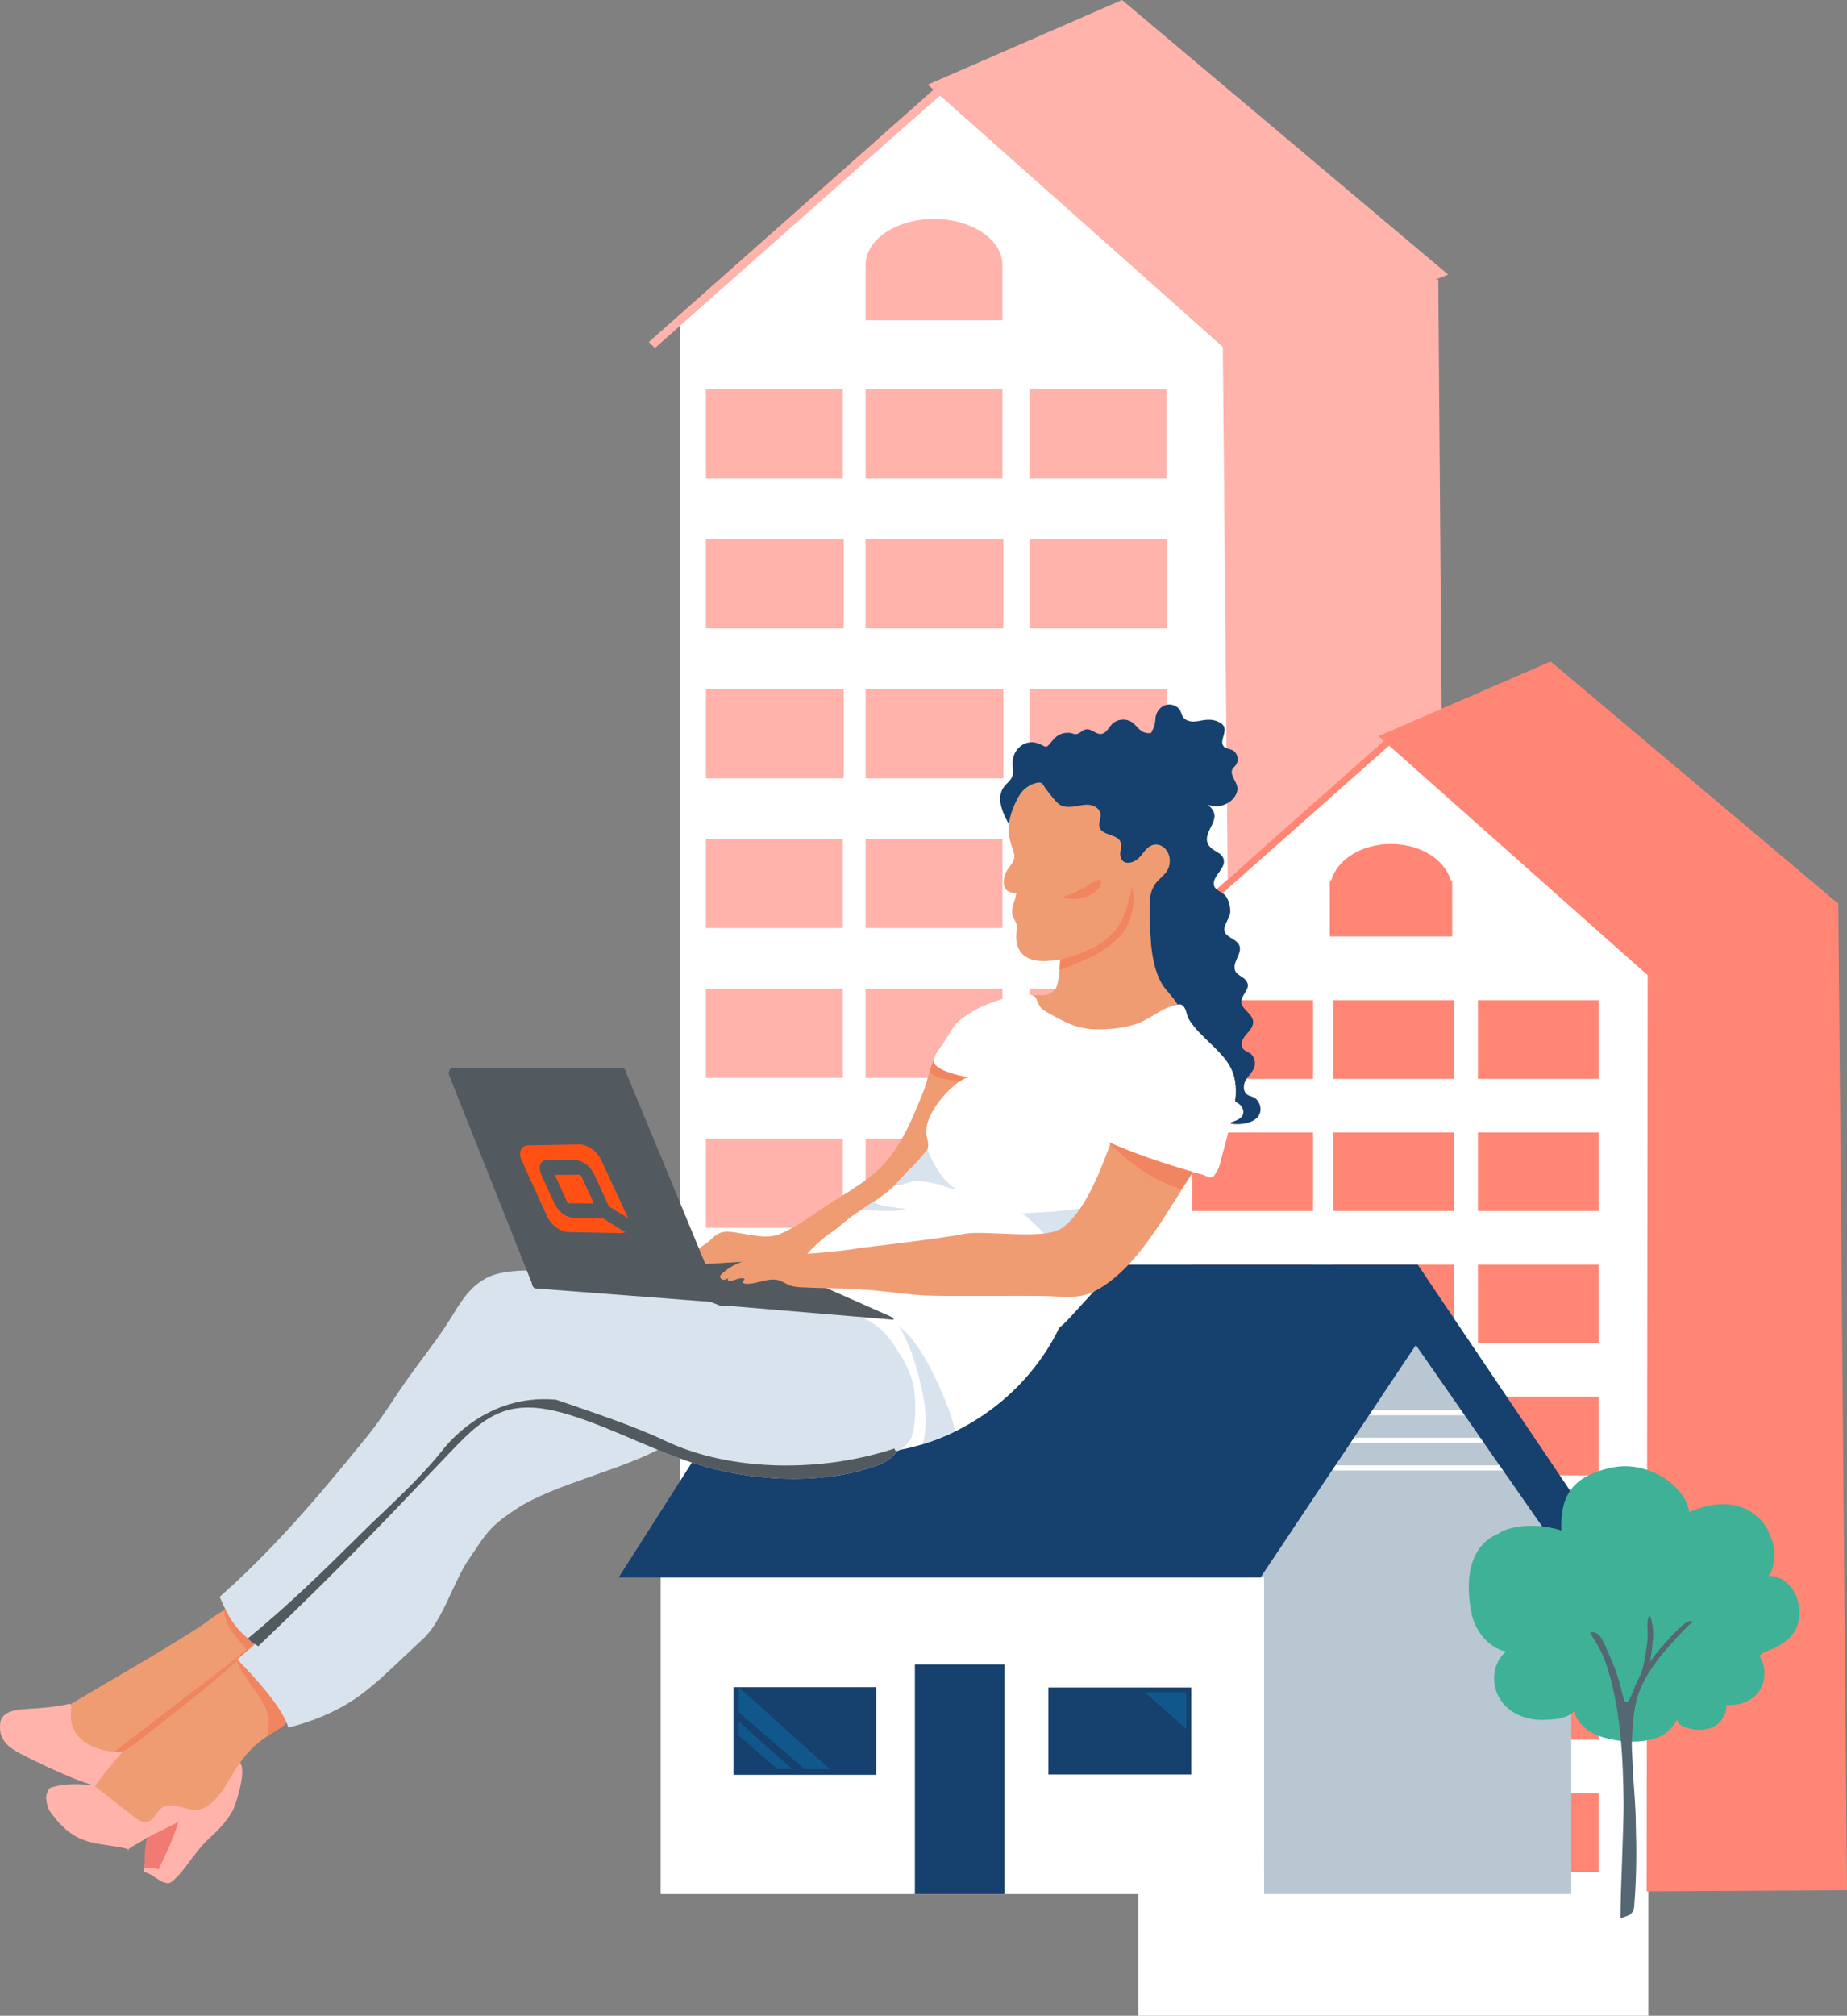<svg xmlns="http://www.w3.org/2000/svg" id="Layer_2" data-name="Layer 2" viewBox="0 0 358.26 390.74"><rect x="0" y="0" width="358.26" height="390.74" fill="#808080" stroke="none"/><g id="Illustration"><g><g><polygon points="131.85 317.13 239.12 317.13 239.12 68.92 182.45 18.38 131.85 62.33 131.85 317.13" style="fill: #fff;"></polygon><g><rect x="199.89" y="133.58" width="26.54" height="17.27" style="fill: #ffb3ab;"></rect><rect x="199.71" y="162.63" width="26.54" height="17.27" style="fill: #ffb3ab;"></rect><rect x="199.71" y="191.68" width="26.54" height="17.27" style="fill: #ffb3ab;"></rect><rect x="199.71" y="220.73" width="26.54" height="17.27" style="fill: #ffb3ab;"></rect><rect x="168.08" y="133.58" width="26.54" height="17.27" style="fill: #ffb3ab;"></rect><rect x="167.9" y="162.63" width="26.54" height="17.27" style="fill: #ffb3ab;"></rect><rect x="167.9" y="191.68" width="26.54" height="17.27" style="fill: #ffb3ab;"></rect><rect x="167.9" y="220.73" width="26.54" height="17.27" style="fill: #ffb3ab;"></rect><rect x="167.9" y="249.77" width="26.54" height="17.27" style="fill: #ffb3ab;"></rect><rect x="199.71" y="249.77" width="26.54" height="17.27" style="fill: #ffb3ab;"></rect><rect x="137.11" y="133.58" width="26.54" height="17.27" style="fill: #ffb3ab;"></rect><rect x="136.93" y="162.63" width="26.54" height="17.27" style="fill: #ffb3ab;"></rect><rect x="136.93" y="191.68" width="26.54" height="17.27" style="fill: #ffb3ab;"></rect><rect x="136.93" y="220.73" width="26.54" height="17.27" style="fill: #ffb3ab;"></rect><rect x="137.11" y="249.77" width="26.54" height="17.27" style="fill: #ffb3ab;"></rect><rect x="199.89" y="278.82" width="26.54" height="17.27" style="fill: #ffb3ab;"></rect><rect x="168.08" y="278.82" width="26.54" height="17.27" style="fill: #ffb3ab;"></rect><rect x="137.11" y="278.82" width="26.54" height="17.27" style="fill: #ffb3ab;"></rect></g><polygon points="280.9 301.52 239.48 317.69 237.07 54.19 278.98 54.19 280.9 301.52" style="fill: #ffb3ab;"></polygon><polygon points="280.9 53.23 239.66 69.4 179.96 16.41 217.64 0 280.9 53.23" style="fill: #ffb3ab;"></polygon><polygon points="127.04 67.46 125.84 66.31 181.25 17.23 182.45 18.38 127.04 67.46" style="fill: #ffb3ab;"></polygon><rect x="199.89" y="104.54" width="26.54" height="17.27" style="fill: #ffb3ab;"></rect><rect x="199.71" y="133.58" width="26.54" height="17.27" style="fill: #ffb3ab;"></rect><rect x="168.08" y="104.54" width="26.54" height="17.27" style="fill: #ffb3ab;"></rect><rect x="167.9" y="133.58" width="26.54" height="17.27" style="fill: #ffb3ab;"></rect><rect x="137.11" y="104.54" width="26.54" height="17.27" style="fill: #ffb3ab;"></rect><rect x="136.93" y="133.58" width="26.54" height="17.27" style="fill: #ffb3ab;"></rect><rect x="199.71" y="75.49" width="26.54" height="17.27" style="fill: #ffb3ab;"></rect><rect x="199.71" y="104.54" width="26.54" height="17.27" style="fill: #ffb3ab;"></rect><rect x="167.9" y="75.49" width="26.54" height="17.27" style="fill: #ffb3ab;"></rect><rect x="167.9" y="104.54" width="26.54" height="17.27" style="fill: #ffb3ab;"></rect><rect x="136.93" y="75.49" width="26.54" height="17.27" style="fill: #ffb3ab;"></rect><rect x="136.93" y="104.54" width="26.54" height="17.27" style="fill: #ffb3ab;"></rect><path d="m194.44,51.36c0-4.92-5.94-8.91-13.27-8.91-7.33,0-13.27,3.99-13.27,8.91,0,.09.02.18.02.27h-.02s0,10.45,0,10.45h26.54v-10.45h-.02c0-.09.02-.18.02-.27Z" style="fill: #ffb3ab;"></path></g><polygon points="319.73 390.74 220.8 390.74 220.8 185.54 270.84 141.89 319.73 185.54 319.73 390.74" style="fill: #fff;"></polygon><g><rect x="286.67" y="193.9" width="23.41" height="15.23" style="fill: #ff8674;"></rect><rect x="286.67" y="219.52" width="23.41" height="15.23" style="fill: #ff8674;"></rect><rect x="286.67" y="245.14" width="23.41" height="15.23" style="fill: #ff8674;"></rect><rect x="286.67" y="270.76" width="23.41" height="15.23" style="fill: #ff8674;"></rect><rect x="258.61" y="193.9" width="23.41" height="15.23" style="fill: #ff8674;"></rect><rect x="258.61" y="219.52" width="23.41" height="15.23" style="fill: #ff8674;"></rect><rect x="258.61" y="245.14" width="23.41" height="15.23" style="fill: #ff8674;"></rect><rect x="258.61" y="270.76" width="23.41" height="15.23" style="fill: #ff8674;"></rect><rect x="258.61" y="296.39" width="23.41" height="15.23" style="fill: #ff8674;"></rect><rect x="286.67" y="296.39" width="23.41" height="15.23" style="fill: #ff8674;"></rect><rect x="231.29" y="193.9" width="23.41" height="15.23" style="fill: #ff8674;"></rect><rect x="231.29" y="219.52" width="23.41" height="15.23" style="fill: #ff8674;"></rect><rect x="231.29" y="245.14" width="23.41" height="15.23" style="fill: #ff8674;"></rect><rect x="231.29" y="270.76" width="23.41" height="15.23" style="fill: #ff8674;"></rect><rect x="231.29" y="296.39" width="23.41" height="15.23" style="fill: #ff8674;"></rect><rect x="286.67" y="322.01" width="23.41" height="15.23" style="fill: #ff8674;"></rect><rect x="286.67" y="347.63" width="23.41" height="15.23" style="fill: #ff8674;"></rect><rect x="258.61" y="322.01" width="23.41" height="15.23" style="fill: #ff8674;"></rect><rect x="258.61" y="347.63" width="23.41" height="15.23" style="fill: #ff8674;"></rect><rect x="231.29" y="347.63" width="23.41" height="15.23" style="fill: #ff8674;"></rect><rect x="231.29" y="322.01" width="23.41" height="15.23" style="fill: #ff8674;"></rect></g><polygon points="358.26 366.41 319.4 366.64 319.61 175.03 356.57 175.03 358.26 366.41" style="fill: #ff8674;"></polygon><polygon points="356.57 175.17 320.04 189.44 267.38 142.7 300.78 128.22 356.57 175.17" style="fill: #ff8674;"></polygon><rect x="244.01" y="132.92" width="1.35" height="65.29" transform="translate(206.39 -127.38) rotate(48.47)" style="fill: #ff8674;"></rect><path d="m281.4,170.64c-1.17-4.03-5.91-7.04-11.59-7.04-5.68,0-10.42,3.02-11.59,7.04h-.28v10.89h23.74v-10.89h-.28Z" style="fill: #ff8674;"></path><g><polygon points="304.78 304.02 304.78 367.15 245.19 367.15 244.49 305.79 274.63 260.75 304.78 304.02" style="fill: #b8c7d2;"></polygon><rect x="128.16" y="305.79" width="117.04" height="61.36" transform="translate(373.35 672.95) rotate(-180)" style="fill: #fff;"></rect><line x1="285.4" y1="273.84" x2="264.94" y2="273.84" style="fill: none; stroke: #fff; stroke-miterlimit: 10;"></line><line x1="289.03" y1="279.19" x2="259.5" y2="279.19" style="fill: none; stroke: #fff; stroke-miterlimit: 10;"></line><line x1="293.31" y1="284.55" x2="255.38" y2="284.55" style="fill: none; stroke: #fff; stroke-miterlimit: 10;"></line><polygon points="314.71 304.02 304.78 304.02 274.63 260.75 244.49 305.79 120 305.79 158.66 245.15 274.99 245.15 314.71 304.02" style="fill: #16406d;"></polygon><g><rect x="142.28" y="327.05" width="27.71" height="16.99" transform="translate(312.26 671.09) rotate(-180)" style="fill: #16406d;"></rect><polygon points="143.29 327.05 147.99 331.27 161.01 342.96 156.13 342.96 148.36 336.26 143.29 331.9 143.29 327.05" style="fill: #009feb; opacity: .25;"></polygon><polygon points="143.29 333.65 146.03 336.11 153.61 342.92 150.77 342.92 146.24 339.02 143.29 336.47 143.29 333.65" style="fill: #009feb; opacity: .25;"></polygon></g><g><rect x="203.37" y="327.11" width="27.71" height="16.87" transform="translate(434.44 671.09) rotate(-180)" style="fill: #16406d;"></rect><polygon points="230.11 328.04 230.11 335.11 230.23 335.26 222.04 328.04 230.11 328.04" style="fill: #009feb; opacity: .25;"></polygon></g><rect x="177.45" y="322.64" width="17.38" height="44.51" transform="translate(372.29 689.79) rotate(-180)" style="fill: #16406d;"></rect></g><g><path d="m290.77,297.23c1-.91,6.11-2.47,12.07-.56-.14-5.95,1.34-10.48,10.06-12.23,6.49-1.3,13.97,3.32,14.76,8.65.63-.12,7.89-4.04,13.51,1.19,1.01.93,1.72,2.04,2.13,3.32.67,1.27.94,2.69.88,4.11-.03.63-.41,3.69-1.34,3.76,2.07-.15,4.07,1.18,5.1,2.98,1.44,2.51,1.57,6.09-.29,8.41-.85,1.06-2,1.87-3.2,2.48-.8.4-1.79.66-2.54,1.09-.98.56-.38.78-.02,1.79.78,2.17.29,4.88-1.42,6.47-.79.74-1.77,1.28-2.81,1.56-.27.07-2.8.52-2.86.14.29,1.85-1,3.7-2.71,4.45-1.71.75-3.72.55-5.46-.12-.64-.25-1.37-.74-1.28-1.43-1.31,2.22-2.7,3.38-5.29,3.95-3.01.67-6.33.36-9.27-.52-2.4-.71-4.79-2.45-5.45-4.98-1.39,1.4-3.7,1.55-5.58,1.64-3.53.16-7.18-1.12-9-4.36-1.45-2.57-1.24-6.07.73-8.27.2-.22.47-.42.75-.58-3.35-.65-6.08-3.87-6.78-7.33-.44-2.15-2.47-12.46,5.32-15.62Z" style="fill: #3fb196;"></path><path d="m308.52,316.69s2.01,2.94,2.86,5.38c3.01,8.62,3.45,18.63,3.55,27.32.05,4.27-.65,18.42-.61,22.45,1.63-.53,2.69-.73,2.69-2.73.42-5.11.45-10.24.29-15.37,0-3.94-.49-7.88-.62-11.82-.05-1.5-.23-3.14-.14-4.63.46-7.72.42-11.65,11.01-22.25.2-.2,1.43-.82.29-.81-.65,0-2.02,1.28-2.48,1.74-1.17,1.15-1.75,1.85-2.44,2.61-1.04,1.17-2.83,3.23-2.88,3.7.17-1.44.38-1.64.62-5.01.06-.82-.15-3.38-.66-4.03-.65.39-.42,2.37-.41,3.12.05,2.13-.36,4.04-.74,6.14-.36,2.02-1.04,2.82-1.84,4.68-.36.83-1.44,4.48-2.13,1.9-.9-3.34-.94-4.21-2.72-8.25-.38-.87-1.23-2.97-1.88-3.73-.78-.9-2.07-.87-1.75-.41Z" style="fill: #546772;"></path></g><path d="m339.52,114.36c.63.13,1.32-.01,1.85-.39-.03-.67-1.08-.49-1.61-.09-1.86,1.44-3.49,3.16-4.81,5.1" style="fill: none;"></path><g><path d="m13.86,330.26c-.48.29-.97.58-1.31,1.02-1.1,1.4-.24,3.5.96,4.82,3.09,3.37,8.12,4.5,12.63,3.71,4.51-.78,8.57-3.24,12.13-6.1,3.57-2.87,6.76-6.18,10.3-9.08,1.69-1.38,3.57-2.86,3.99-4.99.74-3.81-2.31-8.5-6.23-8.25-3.17.2-4.97,2.24-7.49,3.87-8.13,5.27-16.67,10.01-24.98,14.99Z" style="fill: #ef9c73;"></path><path d="m47.18,319.01c.66.8,1.36,1.57,2.12,2.27.62.57,1.52,1.13,2.26.73.88-.47,1.06-2.39,1.1-3.29.05-1.22-.25-2.45-.78-3.55-1.02-2.11-3.09-3.93-5.56-3.77-.77.05-1.52.22-2.23.49-.76.29-.64.58-.47,1.36.15.71.4,1.39.76,2.03.37.67.84,1.27,1.31,1.87.49.63.98,1.25,1.49,1.87Z" style="fill: #f1855f;"></path><path d="m45.1,351.03c-1.27,2.31-3.23,4.15-5.16,5.94-.74.69-2.6,3.07-3.19,3.89-1.74,2.41-3.42,4.29-4.2,4.2-1.81-.2-2.82-1.82-4.61-2.15.05-1.02.44-5.93.83-6.88-1.15.95-2.83,1.58-3.99,2.54-.09.08.16.14.16.02s-.14-.17-.25-.2c-6.14-1.47-10.02-.11-15.19-7.54-.27-.39-.65-2.23-.54-2.69.43-1.78.82-1.63,1.82-1.89,1.98-.52,4.06-.43,6.11-.33.62.03,1.25.06,1.83.27.51.18.82.53,1.26.78.47.27,1.03.36,1.56.49,1.29.32,2.59.58,3.9.79,2.57.41,5.16.62,7.76.62,2.25,0,4.29-.27,5.99-1.81,1.65-1.5,3.12-3.19,4.77-4.69.48-.43,1-.86,1.63-.98,3.05-.56.26,8.28-.49,9.64Z" style="fill: #ffb3ab;"></path><path d="m34.66,353.12c-1.08,3.17-2.4,6.27-3.93,9.26-.87-.33-1.83-.4-2.74-.2.17-.04-.15-5.18.71-5.93.69-.6,1.75-.95,2.55-1.36,1.14-.59,2.27-1.17,3.41-1.76Z" style="fill: #f17a72;"></path><path d="m17.6,338.38c-2.41-1.2-4.15-3.32-3.84-6.53.05-.55.15-1.17-.19-1.6-3.15.78-6.21.85-9.41,1.1-1.56.12-3.84.68-4.1,2.54-.44,3.22,1.37,4.74,3.98,6.09,3.07,1.59,6.2,3.06,9.39,4.4,3.58,1.51,11.55,4.59,13.79-.48.37-.84,1.06-3.53.38-4.23-.78-.8-3.63-.05-4.64-.07-1.82-.03-3.74-.42-5.36-1.23Z" style="fill: #ffb3ab;"></path><path d="m18.42,346.27l7.54,5.89c.78.61,1.71,1.25,2.66,1,1.21-.32,1.63-1.84,2.62-2.61,1.01-.77,2.43-.64,3.66-.32s2.48.78,3.73.54c.64-.12,1.24-.43,1.78-.8,1.93-1.33,3.12-3.45,4.33-5.45,1.22-2.03,2.53-4.03,4.23-5.68,1.47-1.43,3.2-2.57,4.96-3.62.98-.59,2.12-1.42,2.01-2.56-.03-.34-.18-.65-.32-.96-1.36-2.92-3-5.9-5.46-8.04-3.08-2.67-5.09-.9-8.09,1.01-5.78,3.66-11.26,7.82-16.1,12.66-2.76,2.76-5.31,5.75-7.56,8.95Z" style="fill: #ef9c73;"></path><path d="m38.65,328.18c-1.73,1.34-13.59,11-14.75,11.28l-1.74.1c7.66-5.77,13.13-10.21,19.29-14.75,2.48-1.83,6.32-5.17,7.95-6.21-.72,1.07-7.63,7.15-10.75,9.57Z" style="fill: #f1855f;"></path><path d="m51.36,330.74c-.95-2.18-6.21-8.45-5.31-9.09,1.03-.09,2.88.92,4.13,2,2.46,2.14,4.1,5.12,5.46,8.04.14.31.29.62.32.96.11,1.14-1.03,1.97-2.01,2.56-.36.22-1.75,1.12-2.11,1.34.42-2.84.5-3.56-.48-5.81Z" style="fill: #f1855f;"></path><path d="m100.06,292.54c-1.7,1.15-3.41,2.33-4.83,3.82-1.65,1.74-2.85,3.84-4.23,5.8-2.9,4.12-5.12,11.93-8.79,15.38-1.74,1.64-3.48,3.28-5.23,4.91-2.58,2.43-5.18,4.86-8.11,6.85-3.91,2.64-8.36,4.43-12.94,5.58-1.18-4.09-6.93-10.15-9.89-13.21,13.03-11.23,22.72-20.34,29.77-33.29,1.53-2.82,2.88-5.8,5.08-8.14,1.59-1.7,3.55-2.98,5.53-4.21,2.79-1.74,5.63-3.39,8.52-4.96.48.44.96.88,1.44,1.31,7.5-3.45,16.33-3.9,24.14-1.23,2.63.9,5.69,2.57,6.82,5.27,1.62,3.85,4.51,2.1,1.62,3.85-7.34,4.44-21.8,7.48-28.9,12.29Z" style="fill: #d8e3ee;"></path><path d="m173.5,223.05c-.38.55-.78,1.09-1.2,1.61-2.86,3.56-7.07,5.93-10.89,8.34-2.96,1.87-5.67,4.01-8.81,5.6-.7.35-1.41.69-2.17.88-1.66.42-3.4.15-5.09-.13-.79-.13-1.58-.26-2.37-.39-1.2-.2-2.5-.38-3.59.16-.91.45-1.53,1.32-2.37,1.87s-1.58,1.19-2.32,1.91c-.59.58-1.19,1.27-1.19,2.1.63.36,1.38.42,2.1.47,5.23.36,10.45.02,15.69-.16,2.59-.09,5.2-.18,7.71-.85,5.66-1.52,10.19-5.92,13.15-10.98,2.96-5.05,8.91-1.3,10.47-6.94.62-2.23,5.51-17.83,5.62-20.14.14-2.83-6.06-3.09-7.06-1.02-1.13,2.33-1.06,3.68-2.19,6.49-1.55,3.84-3.14,7.75-5.49,11.18Z" style="fill: #ef9c73;"></path><path d="m186.36,209.5c-1.35-.01-2.69-.19-3.99-.54-.71-.19-1.65-.61-2.07-1.24.21-.71.53-1.4.85-2.07.68-1.39,2.88-1.67,4.14-1.68,1.74-.02,4,.34,5.16,1.79.53.66.65,1.52.26,2.28-.46.93-1.24,1.22-2.22,1.34-.71.09-1.42.13-2.13.12Z" style="fill: #f1855f;"></path><path d="m136.73,284.28c-8.95-2.54-17.18-7.19-26.07-9.96-4.03-1.26-8.4-2.11-12.45-.91-4.1,1.22-7.31,4.36-10.27,7.45-12.28,12.8-20.07,21.28-37.85,38.24-4.19-2.91-5.44-4.89-7.49-9.56,7.1-6.23,13.55-13.15,19.68-20.32,3.07-3.59,6.07-7.25,9.05-10.92,2.92-3.6,5.19-7.47,7.9-11.25,2.85-3.99,5.94-7.82,8.5-12,1.7-2.77,3.29-5.38,6.17-7.06,2.58-1.51,5.72-1.64,8.71-1.74,21.25-.67,43.25-1.21,62.89,6.94,3.11,1.29,6.26,2.89,8.29,5.57,4.62,6.1,4.77,22.04-3.1,25.1-10.2,3.97-23.64,3.35-33.96.43Z" style="fill: #d8e3ee;"></path><path d="m69.55,297.75c5.49-5.44,11.88-10.97,16.62-17.07.24-.18,7.99-10.63,21.7-9.35,6.42,2.21,15.01,5.04,21.08,7.93,13.13,6.26,31.21,6.11,45.05,1.35.23-.08.45-.17.67-.27-.98,1.61-2.3,2.86-3.98,3.52-10.2,3.97-23.64,3.35-33.96.43-8.95-2.54-17.18-7.19-26.07-9.96-4.03-1.26-8.4-2.11-12.45-.91-4.1,1.22-7.31,4.36-10.27,7.45-12.28,12.8-20.07,21.28-37.85,38.24-1.46-1.01-1.1-.57-2.01-1.51,7.9-6.49,14.21-12.64,21.47-19.84Z" style="fill: #525a60;"></path><path d="m194.14,156.07c-.27-1.26-.18-2.5.59-3.53.5-.67,1.26-1.17,1.58-1.94.37-.88.08-1.88.1-2.83.05-2.52,2.38-4.51,4.8-3.71,1.77.58,1.49,1.32,2.8-.34.95-1.21,2.02-1.78,3.49-1.66.53.04.74.32,1.33.23.7-.11,1.17-.87,1.94-.93,1-.07,1.81,1.01,2.8.91.98-.09,1.45-1.2,2.14-1.91.98-1,2.69-1.16,3.84-.37.85.58,1.4,1.6,2.36,1.97,1.06.4,2.22-.11,3.35-.1,1.3.01,2.65.87,3.19,2.06.59,1.3-.04,2.85,1.69,3.53.66.26,1.42.21,2.04.55.63.35,1.01,1.05,1.13,1.77.28,1.61-.56,1.69-.98,2.94-.44,1.31.58,2.29,1.57,3.01.82.6,1.71,1.41,1.68,2.5-.04,1.99-2.81,4.14-.69,6.14.74.7,1.91.96,2.34,1.88.95,2.01-2.23,3.5-1.75,5.42.24.97,1.7,1.26,2.29,2.06.58.78.84,1.95.87,2.91.05,1.39-1.8,3.07-.93,4.3.34.49.89.78,1.4,1.09s1.03.67,1.27,1.22c.34.81-.06,1.73-.43,2.53-.37.8-.72,1.76-.3,2.53.4.72,1.31.98,1.87,1.58,1.21,1.31.01,2.25-.54,3.48-.61,1.36.26,1.98,1.12,2.94.43.48.89,1.01.96,1.65.08.67-.28,1.32-.7,1.85s-.93,1-1.25,1.6-.41,1.39.02,1.92c.35.44.95.58,1.4.91.65.48.96,1.35.87,2.16-.18,1.67-2.01,2.37-2.13,4.21-.04.61.17,1.27.68,1.61.32.22.72.28,1.07.43,1.38.58,1.93,2.54,1.05,3.75-.54.74-1.46,1.13-2.36,1.33-1.13.25-2.34.26-3.47,0,1.25-.38,3.52-.93,2.79-2.83-.38-.99-1.4-1.25-2.17-1.82-.88-.65-.93-1.15-1.51-1.99-1.35-1.95-3.93-3.32-5.88-4.58-3.02-1.94-6.2-4.01-7.43-7.58-.54-1.56-.54-3.24-1.08-4.8-.73-2.1-.27-4.35-.06-6.6.52-5.45.79-15.16-4.78-18.27-.55-.31-1.15-.54-1.71-.83-3.94-2.04-5.38-6.9-9.87-7.8-1.59-.32-3.18-.64-4.77-.96-1.99-.4-4.38-1.86-5.93.33-.7-1.19-1.4-2.57-1.69-3.92Z" style="fill: #16406d;"></path><path d="m121.54,208.13l17.83,43.06c.06.64-.24,1.19-.66,1.23l-34.69-2.65c-.43.04-.82-.45-.88-1.09l-16.09-40.42c-.06-.64.24-1.19.66-1.23h32.94c.43-.04.82.45.88,1.09Z" style="fill: #525a60;"></path><g><path d="m114.91,233.28l-4.49-.03c-.16,0-.36-.15-.44-.32l-2.23-4.87c-.08-.18-.02-.32.14-.32l4.45-.02c.16,0,.36.14.44.32l2.27,4.92c.08.18.02.32-.15.32Z" style="fill: #ff5114;"></path><path d="m116.9,236.16s.02.05-.38.04l-5.09-.07s-2.59-.03-3.92-2.91c-2.31-5.01-2.51-5.48-2.51-5.48,0,0-1.28-2.84,1.27-2.88,2.57-.04,5-.04,5-.04,0,0,2.64-.03,3.99,2.87,1.27,2.74,2.6,5.61,2.6,5.61,0,0,.19.39.16.45-.03.06,3.84,2.4,3.84,2.4-.02-.04-.04-.08-.06-.13l-5.21-11.19c-.78-1.67-2.65-3-4.18-2.98l-9.9.17c-1.45.02-2.03,1.35-1.3,2.97l4.92,10.81c.75,1.64,2.56,3,4.06,3.03l10.18.2c.34,0,.64-.05.89-.17l-4.37-2.74Z" style="fill: #ff5114;"></path></g><path d="m205.65,185.97c-2.33.41-5.77.8-7.51-1.22-.94-1.08-1.15-2.63-.98-4.05.05-.46.14-.93.05-1.38-.09-.46-.36-.85-.57-1.27-.86-1.74.25-3.04.51-4.97-1.22.13-3.14-.48-2.22-3.5.47-1.54,2.26-2.49,1.73-4.21-.32-1.06-.7-2.11-.91-3.19-.46-2.38.32-4.71,1.34-6.85.32-.67.69-1.32,1.17-1.88.73-.84,1.73-1.44,2.82-1.7,1.27-.3,1.27.59,1.91,1.34.66.79,1.52,2.05,2.33,2.72.78.65,1.9.68,2.91.54s2.01-.44,3.02-.34c1.01.1,2.07.75,2.21,1.75.13.86-.44,1.75-.19,2.59.51,1.67,3.51,1.28,4.11,2.92.3.83-.21,1.75-.06,2.62.34,1.99,2.47,1.48,3.51.49s1.66-2.55,3.29-2.67c1.02-.07,1.97.66,2.42,1.57.57,1.15.47,2.6-.24,3.65-.69,1.01-1.78,1.64-2.41,2.71s-.88,2.29-.88,3.55c.02,4.68-.08,11.97,2.64,15.94.89,1.3,2.14,2.37,2.85,3.78,1.68,3.33-.31,7.61-3.5,9.54s-7.17,1.98-10.86,1.49c-6-.8-9.65-6.32-15.27-8.57-2.28-.91-8.56-1.21.04-4.2,2.21-.77,4.31.63,5.84-1.52.67-.94.89-4.55.92-5.67Z" style="fill: #ef9c73;"></path><path d="m227.51,194.96c.33-.1.67-.18,1.02-.24.22-.03.46-.05.66.05.95.51.91,1.97,1.4,2.78.84,1.38,2.02,2.63,3.17,3.75,2.03,2.03,4.37,3.94,5.36,6.64.4,1.09.56,2.26.57,3.43.02,2.55-.64,5.05-1.29,7.51-.6,2.26-1.2,4.51-1.8,6.77-.2.74-.53,1.31-.91,1.97-.09.16-.19.33-.34.44-.22.17-.53.2-.81.14s-.53-.19-.79-.31c-.49-.22-1.01-.39-1.54-.49-1.4-.27-2.17,1.14-3.05,2.05-.24.25-.49.52-.63.84-.09.21-.12.44-.17.67-.34,1.68-1.49,2.87-2.52,4.18-1.14,1.45-2.38,2.82-3.62,4.18-4.81,5.27-9.62,10.54-14.43,15.81-.72.79-1.46,1.59-2.32,2.23-5.96,12.41-18.21,21.6-31.79,23.84,2.13-4.4,2.99-9.41,2.46-14.27-.13-1.17-.34-2.35-.94-3.36-.52-.88-1.29-1.57-2.07-2.23-6.4-5.45-13.66-9.88-21.44-13.07,2.19-1.68,3.73-4.11,5.67-6.06,1.17-1.18,2.5-2.44,3.92-3.33,1.24-.78,2.25-1.85,3.44-2.73,2.62-1.96,5.54-3.49,8.01-5.64,1.66-1.44,2.95-3.29,4.64-4.65.88-.71,1.76-1.53,2.3-2.54.7-1.3.24-2.04.04-3.4-.6-4.13,5.27-10.33,8.04-11.1-1.26-.21-6.8-1.37-6.61-3.19.11-1.04.75-1.93,1.37-2.77,1.57-2.13,1.17-2.02,2.74-4.14.84-1.14,2.84-2.33,4.07-3.04,2.19-1.25,10.78-4.36,11.66-2.11s1.13,2.11,4.35,3.87c3.55,1.95,6.11,2.31,10.01,2.01,2.07-.16,4.15-.51,6.04-1.36,2.1-.94,3.96-2.49,6.13-3.15Z" style="fill: #fff;"></path><path d="m177.53,228.95c2.79-.03,5.33.91,6.72,1.34.26.08.52.16.78.18.07,0,.16-.02.16-.09,0-.03-.03-.06-.05-.08-.16-.14-.36-.2-.52-.33-.17-.14-.33-.31-.49-.45-1.92-1.69-3.26-4.33-4.24-6.69,0,0-.73.91-1.95,2.28-.78.87-3.16,3.33-4.26,4.53.57.37,3.16-.68,3.85-.69Z" style="fill: #d8e3ee;"></path><path d="m210.65,244.83c-1.28-.41-2.56-.89-3.66-1.68-3.21-2.33-5.57-5.63-8.76-7.97,3.72-.13,7.43-.33,11.11-.92.05.2.19.37.45.4,4.84.44,9.09,3.05,13.74,4.22-.04.05-.09.1-.13.15l-6.35,6.96c-.48,0-.96-.04-1.38-.08-1.7-.16-3.39-.55-5.02-1.07Z" style="fill: #d8e3ee;"></path><path d="m179.49,277.13c.27-3.27-.3-6.41-1.09-9.57-.91-3.65-2.08-7.36-4.1-10.57,1.25,1,2.34,2.2,3.28,3.49,2.22,3.07,3.85,6.5,5.34,9.97.74,1.73,1.45,3.5,1.93,5.32.13.5.29,1.1.39,1.71-2.03.99-4.13,1.82-6.29,2.48.33-.91.45-1.91.53-2.84Z" style="fill: #d8e3ee;"></path><path d="m176.9,278.3c-.07.21-.15.41-.24.61-.3.66-3.15,3.8-3.19,1.58,0-.53.37-.96.64-1.41.32-.51.52-1.09.69-1.67,1.17-4,.89-8.41-.79-12.22-1-2.28-2.5-4.33-4.33-6.01-.92-.84-1.92-1.58-3-2.21-.21-.12-2.54-1.84-2.39-1.87,1.85-.41,4.32.82,5.77,1.91,1.63,1.22,2.84,2.94,3.93,4.63.94,1.45,1.84,2.93,2.46,4.55,1.12,2.92,1.24,6.13.96,9.24-.09.97-.22,1.95-.53,2.87Z" style="fill: #d8e3ee;"></path><path d="m213.56,170.45c.02.1.03.2.04.31.02.2.02.05,0,.2-.03.34-.14.69-.27.91-.8,1.35-2.53,2.07-4.07,2.31-.79.13-1.68.13-2.36-.05-.28-.08-.51-.17-.72-.28,1.9-.61,3.76-1.4,5.34-2.63.66-.32,1.33-.59,2.03-.77Z" style="fill: #f1855f;"></path><path d="m205.65,185.97c3.39-.67,7.04-2.21,9.63-4.51,2.69-2.39,3.52-6.08,4.32-9.52.44,1.56.28,3.4-.02,4.85-.46,2.2-1.44,3.99-3.11,5.5-3.11,2.82-7.02,4.29-10.95,5.74.04-.87.09-2.01.13-2.06Z" style="fill: #f1855f;"></path><path d="m148.35,244.39l24.19,10.72c.51.2.86.52.78.72l-32.6-2.74c-.08.2-.55.2-1.06,0l-16.57-6.48c-.51-.2-.86-.52-.78-.72l24.97-1.5c.08-.2.55-.2,1.06,0Z" style="fill: #525a60;"></path><path d="m166.69,249.94c-.4-1.32-.61-2.65-.54-4.04.07-1.34.34-2.66.59-3.98,8.53-1,17.37-2.13,20.04-2.7,4.14-.89,15.77,1.3,19.21-1.17,5.69-4.08,8.88-15.45,11.5-21.94.57-1.42.96-2.9,1.37-4.37.46-1.65.63-2.24,1.96-3.36,2.39-2.01,4.85-3.93,7.39-5.75.22-.16.44-.32.7-.39.37-.1.77-.02,1.13.09,2.78.85,4.93,3.16,6.17,5.79.14.29.28.61.42.95.94,2.26,1.87,5.45,1.26,7.56-.77,2.65-2.73,5.3-4.34,7.5-6.11,8.31-11.74,20.89-20.72,25.9-3.25,1.82-5.86,1.35-9.48,1.22-3.82-.14-20.71.1-24.35-.15-4.06-.28-8.08-.94-12.15-1.17-.05,0-.1,0-.16,0Z" style="fill: #ef9c73;"></path><path d="m215.1,221.55c.93-1.95,1.74-3.81,2.4-5.43.57-1.42.96-2.9,1.37-4.37.46-1.65.63-2.24,1.96-3.36,2.39-2.01,4.85-3.93,7.39-5.75.22-.16.44-.32.7-.39.37-.1.77-.02,1.13.09,2.78.85,4.93,3.16,6.17,5.79.14.29.28.61.42.95.94,2.26,1.87,5.45,1.26,7.56-.77,2.65-2.73,5.3-4.34,7.5-1.41,1.92-2.91,4.09-4.49,6.35-5.34-1.56-10.04-5.07-13.96-8.94Z" style="fill: #f1855f;"></path><path d="m220.25,206.88c1.55-1.88,3.04-3.17,4.95-4.68,1.52-1.2,5.71-1.36,7.6-1.89.31.34.63.68.95,1,2.03,2.03,4.37,3.94,5.36,6.64.4,1.09.56,2.26.57,3.43.02,2.55-.64,5.05-1.29,7.51-.6,2.26-1.2,4.51-1.8,6.77-.15.57-.32,1.16-.73,1.57-.81.8-2.13.57-3.23.27-5.82-1.6-14.18-4.32-19.55-7.07,2.77-3.92,4.09-9.83,7.17-13.56Z" style="fill: #fff;"></path><path d="m149.99,243.46c-3.62.22-7.44,1.01-10.04,3.54-.1.1-.2.2-.24.33-.13.37.27.75.66.76.34,0,.6-.21.87-.33-.13.19-.08.51.18.57.06.01.13,0,.19,0,.46-.05.89-.24,1.33-.38s.92-.24,1.36-.12c.02,0,.04.01.06.03.2.24-.34.41-.36.55-.04.26.42.43.61.44,2.12.13,4.21-1.18,6.28-.72.95.21,1.63.84,2.52,1.11,1.26.38,2.88.28,4.2.39.74.06,9.83.13,9.88.37-.52-2.64-.64-5.37-.73-8.06-5,.82-11.7,1.23-16.76,1.54Z" style="fill: #ef9c73;"></path><path d="m173.8,234.1c.61.07,1.22.14,1.83.22-.52.24-1.09.3-1.66.35-2.06.16-4.86.02-6.9-.29.27.04,1.7-1.03,1.93-1.2.41-.31.89.11,1.33.26,1.12.38,2.3.52,3.47.66Z" style="fill: #d8e3ee;"></path><path d="m234.9,139.52c.57.06,1.12.23,1.63.5.36.19.7.44.88.81.57,1.2-.93,2.84-.05,3.84.4.46,1.1.47,1.65.73,1.05.49,1.41,2.05.67,2.96-.25.31-.6.55-.71.93-.38,1.33,1.39,2.5,1,4.1-.39,1.58-2.05,2.73-3.62,2.87-1.43.12-2.83-.43-4.08-1.13-2.95-1.65-5.95-3.86-7.94-6.64-.84-1.18-2.04-3.07-1.74-4.63.36-1.83,1.42-2.32,1.52-4.5.05-1.15.79-2.27,1.88-2.66s2.44.08,2.96,1.1c.19.37.27.8.49,1.15.46.73,1.43.96,2.29.91s1.7-.33,2.56-.35c.21,0,.41,0,.62.02Z" style="fill: #16406d;"></path></g></g></g></svg>
